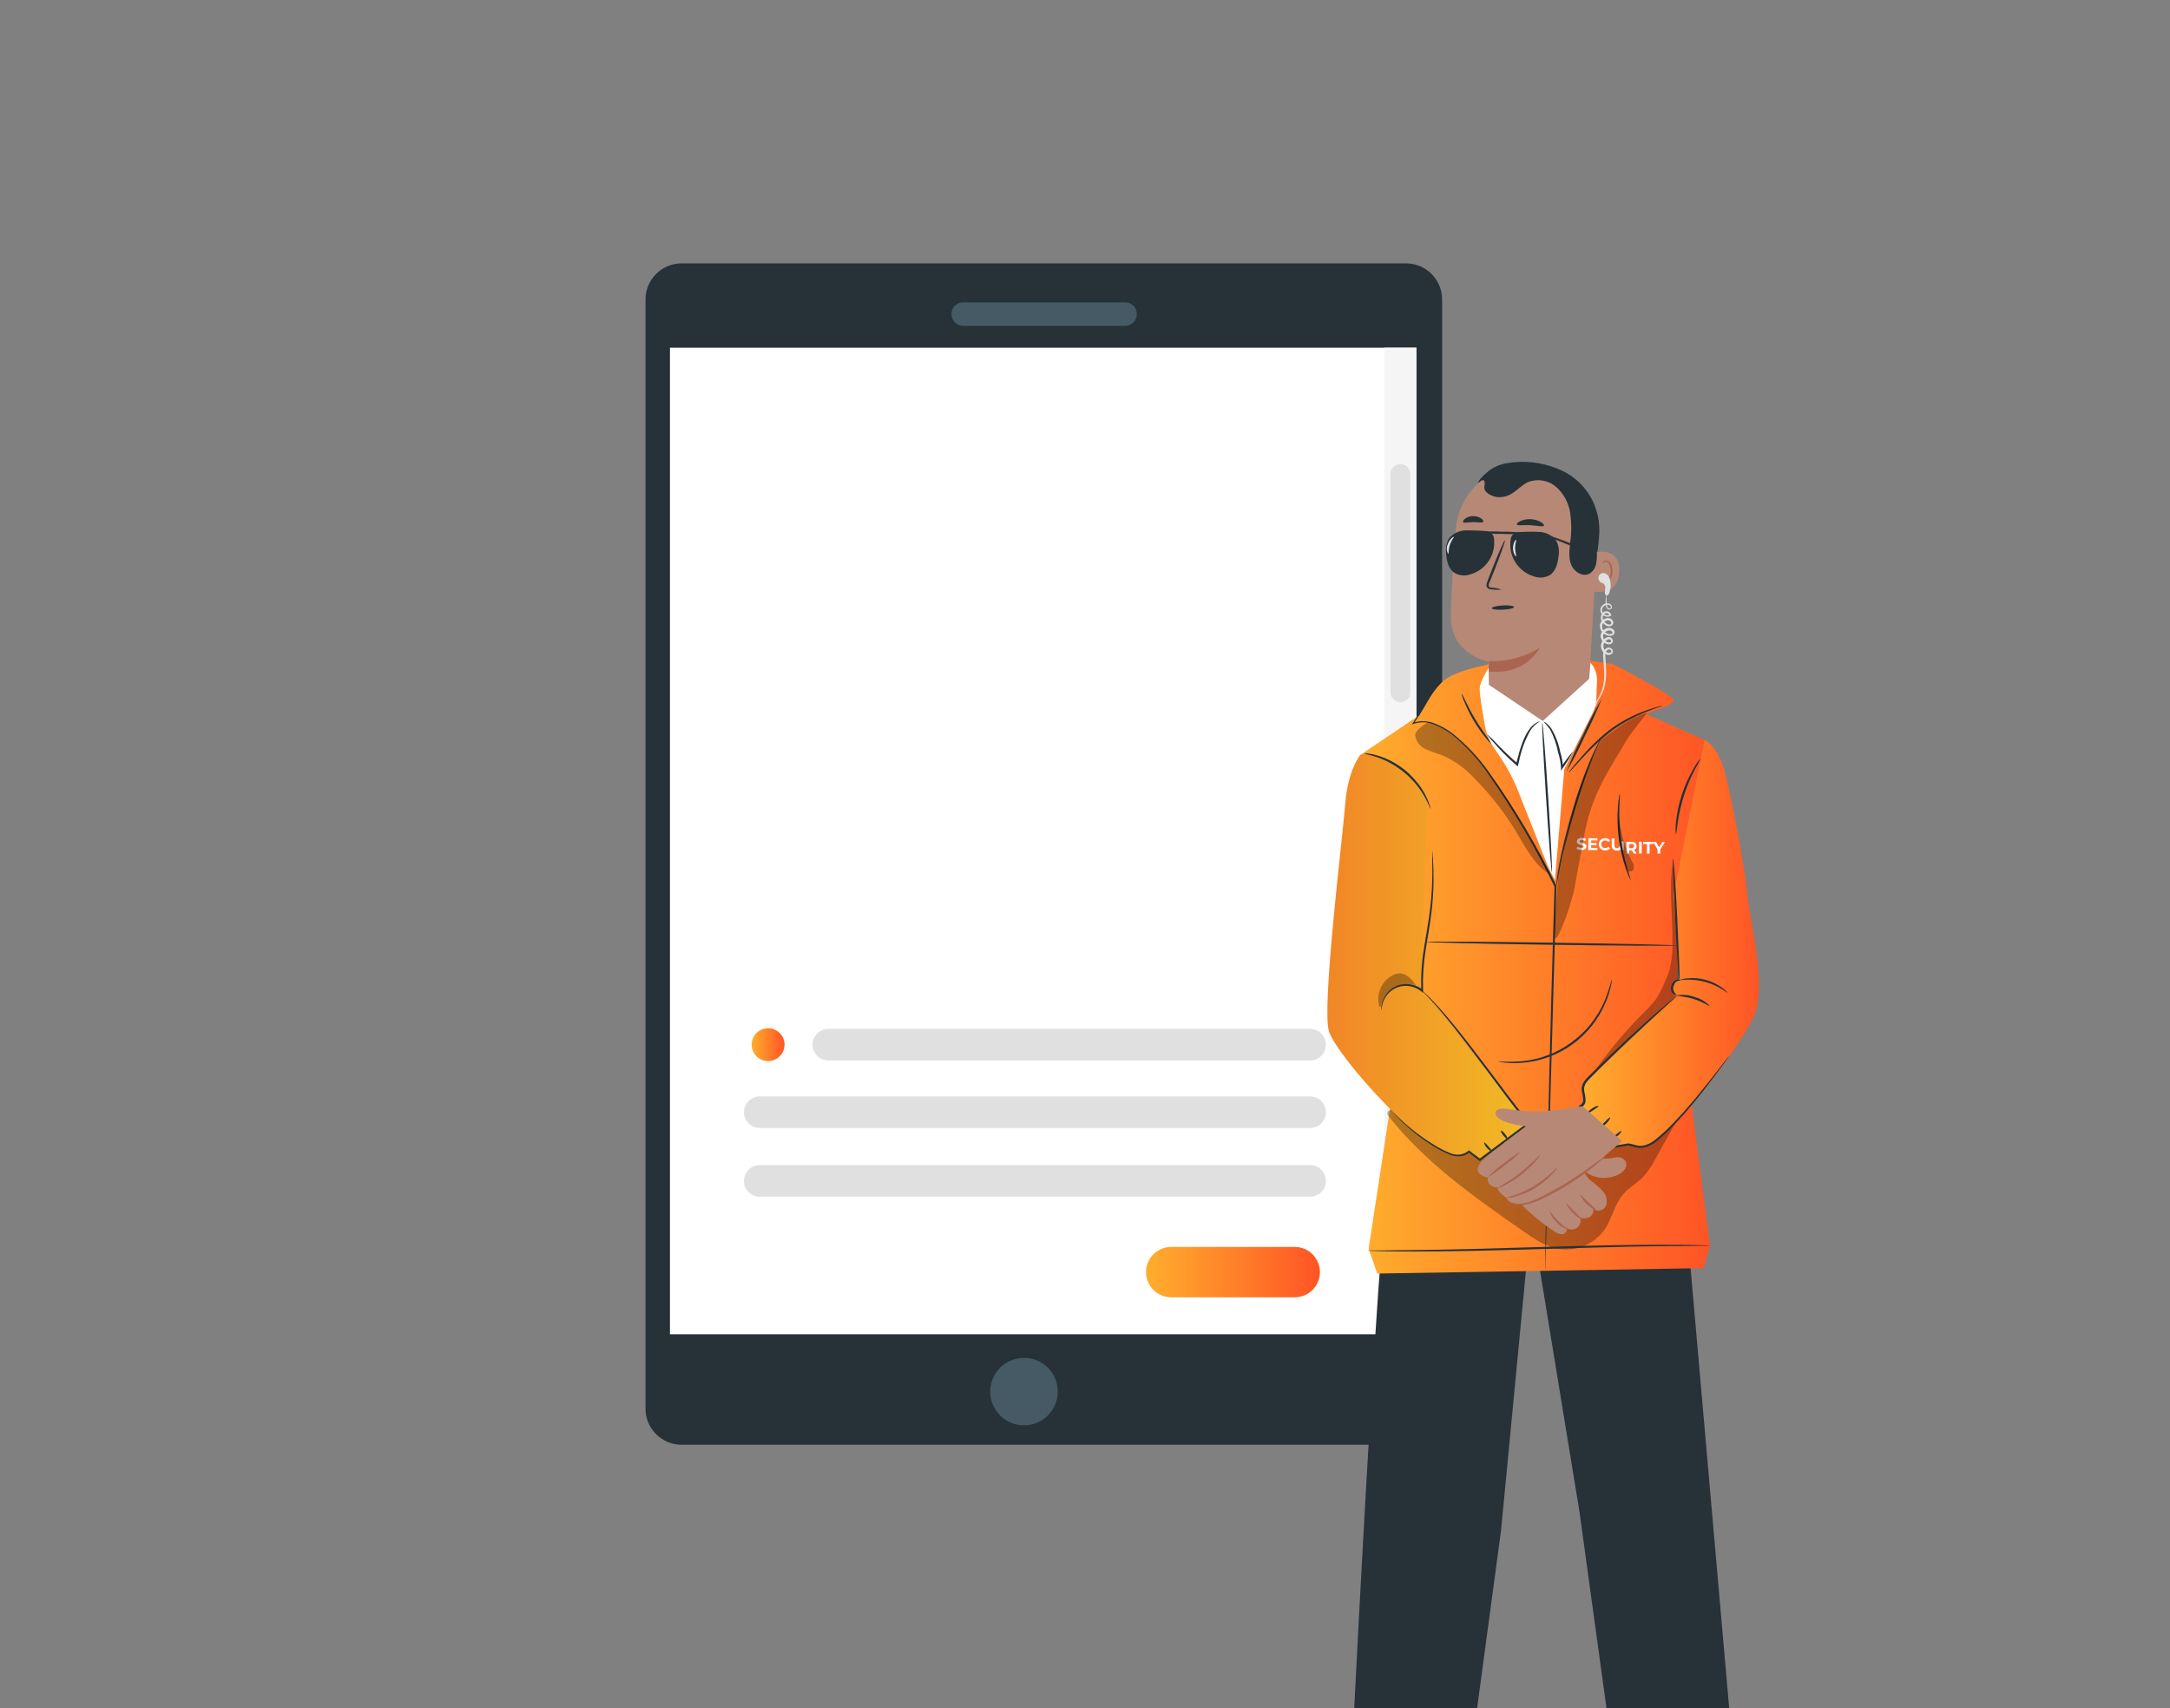 <svg width="860" height="677" viewBox="0 0 860 677" fill="none" xmlns="http://www.w3.org/2000/svg">
<rect x="0" y="0" width="860" height="677" fill="#808080" stroke="none"/>
<g clip-path="url(#clip0_774_693)">
<path d="M557.448 572.655H269.913C268.029 572.623 266.17 572.221 264.442 571.471C262.714 570.721 261.151 569.638 259.842 568.284C258.533 566.93 257.504 565.332 256.814 563.58C256.124 561.828 255.786 559.958 255.82 558.076V118.968C255.786 117.086 256.124 115.216 256.814 113.464C257.504 111.712 258.533 110.114 259.842 108.76C261.151 107.406 262.714 106.323 264.442 105.573C266.17 104.823 268.029 104.42 269.913 104.389H557.448C559.332 104.42 561.19 104.823 562.918 105.573C564.645 106.323 566.208 107.406 567.516 108.76C568.824 110.115 569.851 111.713 570.54 113.465C571.229 115.216 571.565 117.086 571.53 118.968V558.1C571.562 559.98 571.223 561.847 570.533 563.596C569.843 565.345 568.814 566.94 567.507 568.292C566.199 569.644 564.638 570.725 562.912 571.473C561.186 572.222 559.33 572.623 557.448 572.655Z" fill="#263238"/>
<path d="M419.189 551.357C419.235 554.01 418.49 556.616 417.048 558.844C415.607 561.072 413.534 562.821 411.094 563.868C408.655 564.915 405.958 565.213 403.348 564.723C400.739 564.234 398.334 562.98 396.44 561.12C394.546 559.261 393.249 556.88 392.714 554.281C392.179 551.683 392.43 548.984 393.435 546.528C394.44 544.073 396.154 541.972 398.359 540.493C400.563 539.014 403.158 538.224 405.813 538.224C409.33 538.194 412.714 539.561 415.222 542.024C417.73 544.487 419.157 547.844 419.189 551.357Z" fill="#455A64"/>
<path d="M446.026 129.149H381.578C380.977 129.14 380.385 129.012 379.834 128.774C379.283 128.535 378.784 128.191 378.366 127.76C377.948 127.329 377.62 126.82 377.399 126.262C377.178 125.704 377.069 125.108 377.079 124.508C377.059 123.295 377.522 122.124 378.365 121.252C379.209 120.38 380.364 119.877 381.578 119.855H446.026C447.24 119.877 448.395 120.38 449.238 121.252C450.082 122.124 450.545 123.295 450.525 124.508C450.535 125.108 450.426 125.704 450.205 126.262C449.984 126.82 449.656 127.329 449.238 127.76C448.82 128.191 448.321 128.535 447.77 128.774C447.219 129.012 446.626 129.14 446.026 129.149Z" fill="#455A64"/>
<path d="M561.315 137.812H265.511V528.856H561.315V137.812Z" fill="white"/>
<path d="M561.315 137.812H548.693V528.856H561.315V137.812Z" fill="#F5F5F5"/>
<path d="M554.992 278.309C553.949 278.306 552.95 277.889 552.214 277.152C551.478 276.414 551.064 275.414 551.064 274.372V187.88C551.064 186.838 551.478 185.839 552.214 185.101C552.95 184.363 553.949 183.947 554.992 183.944C556.037 183.944 557.039 184.358 557.778 185.097C558.517 185.835 558.932 186.836 558.932 187.88V274.372C558.932 275.416 558.517 276.418 557.778 277.156C557.039 277.894 556.037 278.309 554.992 278.309Z" fill="#E0E0E0"/>
<path d="M519.206 407.798H328.306C324.84 407.798 322.031 410.605 322.031 414.067C322.031 417.53 324.84 420.337 328.306 420.337H519.206C522.671 420.337 525.48 417.53 525.48 414.067C525.48 410.605 522.671 407.798 519.206 407.798Z" fill="#E0E0E0"/>
<path d="M519.205 447.102H301.104C299.44 447.102 297.844 446.441 296.667 445.266C295.49 444.09 294.829 442.495 294.829 440.833C294.836 439.174 295.499 437.586 296.675 436.415C297.851 435.245 299.444 434.588 301.104 434.588H519.205C520.029 434.588 520.845 434.75 521.607 435.065C522.368 435.38 523.06 435.842 523.642 436.424C524.225 437.006 524.687 437.697 525.002 438.458C525.318 439.219 525.48 440.034 525.48 440.857C525.474 442.515 524.81 444.104 523.634 445.274C522.458 446.445 520.865 447.102 519.205 447.102Z" fill="#E0E0E0"/>
<path d="M519.205 474.341H301.104C299.44 474.341 297.844 473.681 296.667 472.505C295.49 471.329 294.829 469.735 294.829 468.072C294.829 466.409 295.49 464.815 296.667 463.639C297.844 462.463 299.44 461.803 301.104 461.803H519.205C520.029 461.803 520.845 461.965 521.607 462.28C522.368 462.595 523.06 463.057 523.642 463.639C524.225 464.221 524.687 464.912 525.002 465.673C525.318 466.433 525.48 467.249 525.48 468.072C525.48 469.735 524.819 471.329 523.642 472.505C522.465 473.681 520.87 474.341 519.205 474.341Z" fill="#E0E0E0"/>
<path d="M310.916 414.068C310.916 415.356 310.534 416.616 309.817 417.687C309.1 418.758 308.082 419.593 306.89 420.085C305.698 420.578 304.387 420.706 303.123 420.454C301.858 420.202 300.697 419.58 299.786 418.668C298.875 417.756 298.255 416.595 298.005 415.331C297.755 414.067 297.885 412.757 298.38 411.567C298.876 410.378 299.713 409.361 300.786 408.647C301.86 407.933 303.121 407.553 304.411 407.556C306.137 407.559 307.792 408.246 309.012 409.467C310.231 410.688 310.916 412.343 310.916 414.068Z" fill="url(#paint0_linear_774_693)"/>
<path d="M513.113 514.204H464.169C461.518 514.204 458.976 513.152 457.101 511.279C455.227 509.406 454.174 506.866 454.174 504.217C454.174 501.568 455.227 499.028 457.101 497.155C458.976 495.282 461.518 494.23 464.169 494.23H513.113C515.764 494.23 518.307 495.282 520.181 497.155C522.056 499.028 523.109 501.568 523.109 504.217C523.109 506.866 522.056 509.406 520.181 511.279C518.307 513.152 515.764 514.204 513.113 514.204Z" fill="url(#paint1_linear_774_693)"/>
<path d="M550.68 468.098C546.995 462.493 531.714 766.876 532.742 768.635L572.989 769.206L594.891 606.562L606.812 482.192L625.941 599.051L649.505 770.314L693.536 770.933L666.302 460.554L609.388 427.967L550.68 468.098Z" fill="#263238"/>
<path d="M589.037 263.596C589.037 263.596 576.774 265.747 571.995 269.918C567.217 274.089 562.504 283.474 562.504 283.474L539.054 299.247L559.699 381.432L542.397 495.015L545.854 504.792L675.207 502.641L677.67 493.728L664.297 390.491L670.168 321.21L675.566 293.381L652.148 282.904C652.148 282.904 662.879 279.645 663.368 277.723C663.857 275.8 639.183 263.221 639.183 263.221C639.183 263.221 600.273 256.573 589.037 263.596Z" fill="url(#paint2_linear_774_693)"/>
<path opacity="0.3" d="M549.783 441.735C564.46 460.619 584.307 474.55 603.925 488.172C608.067 491.04 612.356 493.989 617.297 494.95C620.861 495.593 624.536 495.191 627.876 493.791C631.216 492.392 634.078 490.055 636.117 487.064C638.954 482.746 639.916 477.288 643.276 473.377C645.559 470.721 648.739 469.01 651.185 466.501C653.201 464.245 654.907 461.73 656.257 459.022L664.28 444.554C654.495 444.554 645.526 449.311 636.72 453.499C627.914 457.686 618.145 461.499 608.654 459.332C595.494 456.318 587.112 442.941 574.408 438.232C570.414 436.779 566.145 436.234 561.914 436.637C557.682 437.04 553.594 438.381 549.946 440.562" fill="black"/>
<path d="M539.054 299.246C539.054 299.246 534.161 305.389 533.167 318.294C532.172 331.198 523.773 398.915 526.644 408.642C529.514 418.37 565.668 458.99 577.736 457.996L582.237 456.367L586.542 459.707L605.818 445.271L563.336 391.843L565.619 314.937C565.619 314.937 552.491 296.265 539.054 299.246Z" fill="url(#paint3_linear_774_693)"/>
<path d="M571.996 269.918C571.996 269.918 571.605 270.178 570.936 270.798C569.966 271.725 569.097 272.751 568.343 273.861C567.3 275.295 566.256 277.12 564.968 279.417C563.679 281.714 562.016 284.077 560.255 286.879L559.977 286.537C562.547 285.632 565.35 285.632 567.919 286.537C570.811 287.549 573.516 289.03 575.926 290.92C581.436 295.383 586.289 300.6 590.342 306.416C600.375 320.559 609.238 335.495 616.843 351.077V351.174V351.288C616.647 358.001 616.451 365.024 616.239 372.193C615.196 408.545 614.266 441.442 613.581 465.312C613.206 477.19 612.912 486.82 612.7 493.516C612.586 496.775 612.488 499.398 612.423 501.191C612.423 502.038 612.423 502.69 612.325 503.178C612.343 503.406 612.343 503.635 612.325 503.863C612.307 503.635 612.307 503.406 612.325 503.178V501.191C612.325 499.382 612.407 496.808 612.456 493.516C612.603 486.803 612.798 477.223 613.059 465.296C613.63 441.458 614.38 408.545 615.473 372.177C615.685 365.008 615.88 357.969 616.076 351.256V351.451C608.526 335.876 599.746 320.925 589.821 306.742C585.825 300.96 581.045 295.762 575.617 291.295C573.27 289.435 570.637 287.966 567.821 286.945C565.353 286.07 562.658 286.07 560.189 286.945L559.537 287.189L559.912 286.619C561.706 283.849 563.321 281.372 564.707 279.205C566.093 277.038 567.12 275.115 568.197 273.698C568.976 272.594 569.885 271.588 570.904 270.7C571.233 270.394 571.6 270.131 571.996 269.918Z" fill="#263238"/>
<path d="M658.917 279.694C658.917 279.824 656.438 280.558 652.524 282.122C647.415 284.116 642.599 286.791 638.206 290.073C633.906 293.489 629.912 297.273 626.269 301.381L622.893 305.08C622.503 305.557 622.06 305.989 621.572 306.367C621.87 305.826 622.231 305.323 622.649 304.868C623.366 303.923 624.459 302.603 625.91 300.99C629.444 296.724 633.418 292.841 637.766 289.405C642.229 286.059 647.179 283.416 652.443 281.568C654.449 280.835 656.096 280.362 657.254 280.053C657.79 279.862 658.349 279.742 658.917 279.694Z" fill="#263238"/>
<path d="M616.76 351.386C616.734 350.574 616.789 349.76 616.923 348.959C617.103 347.411 617.429 345.178 617.951 342.441C618.962 336.966 620.772 329.406 623.169 321.259C625.19 314.287 627.613 307.438 630.426 300.746C631.535 298.171 632.53 296.151 633.28 294.782C633.645 294.059 634.077 293.372 634.568 292.729C634.302 293.495 633.969 294.237 633.574 294.945C632.921 296.346 631.943 298.399 630.981 300.974C628.893 306.106 626.414 313.389 623.985 321.504C621.555 329.618 619.696 337.064 618.538 342.506C617.951 345.211 617.527 347.394 617.25 348.942C617.154 349.769 616.99 350.587 616.76 351.386Z" fill="#263238"/>
<path d="M620.804 305.862C622.754 300.865 624.959 295.97 627.408 291.197C629.617 286.302 632.083 281.527 634.796 276.892C632.842 281.89 630.632 286.785 628.175 291.556C625.975 296.452 623.514 301.228 620.804 305.862Z" fill="#263238"/>
<path d="M624.8 336.347L625.175 335.549C625.626 335.863 626.159 336.038 626.708 336.054C627.36 336.054 627.621 335.858 627.621 335.565C627.621 334.685 624.914 335.256 624.93 333.512C624.93 332.73 625.599 332.078 626.92 332.095C627.494 332.086 628.059 332.238 628.551 332.535L628.208 333.349C627.819 333.111 627.376 332.977 626.92 332.958C626.284 332.958 626.023 333.186 626.023 333.48C626.023 334.343 628.746 333.789 628.714 335.5C628.714 336.282 628.045 336.934 626.708 336.918C626.028 336.931 625.361 336.731 624.8 336.347Z" fill="white"/>
<path d="M633.051 336.07V336.934H629.431L629.512 332.257H633.035V333.121H630.589V334.147H632.757V334.995H630.589V336.07H633.051Z" fill="white"/>
<path d="M633.624 334.604C633.63 334.276 633.702 333.953 633.836 333.655C633.97 333.356 634.163 333.087 634.404 332.865C634.645 332.643 634.928 332.471 635.237 332.361C635.545 332.251 635.873 332.205 636.2 332.225C636.563 332.213 636.924 332.284 637.255 332.434C637.586 332.584 637.878 332.808 638.108 333.088L637.407 333.707C637.268 333.534 637.092 333.395 636.891 333.299C636.691 333.203 636.471 333.153 636.249 333.153C636.04 333.132 635.829 333.154 635.629 333.219C635.429 333.284 635.245 333.39 635.089 333.53C634.933 333.671 634.808 333.843 634.722 334.035C634.637 334.227 634.593 334.434 634.593 334.644C634.593 334.854 634.637 335.062 634.722 335.254C634.808 335.446 634.933 335.618 635.089 335.758C635.245 335.899 635.429 336.005 635.629 336.07C635.829 336.135 636.04 336.157 636.249 336.135C636.473 336.14 636.695 336.094 636.898 336.001C637.101 335.908 637.281 335.77 637.423 335.597L638.108 336.249C637.868 336.523 637.568 336.737 637.231 336.875C636.895 337.014 636.531 337.073 636.168 337.048C635.837 337.068 635.505 337.019 635.193 336.905C634.882 336.791 634.598 336.613 634.359 336.383C634.12 336.154 633.931 335.877 633.804 335.571C633.678 335.264 633.616 334.935 633.624 334.604Z" fill="white"/>
<path d="M642.266 335.663C642.186 335.44 642.12 335.211 642.07 334.979C642.07 334.832 641.956 334.669 641.907 334.523V334.962C641.907 335.859 641.5 336.217 640.847 336.201C640.195 336.184 639.804 335.826 639.82 334.93V332.355H638.744V334.979C638.712 335.264 638.743 335.553 638.835 335.825C638.928 336.097 639.079 336.345 639.278 336.552C639.478 336.758 639.72 336.919 639.988 337.022C640.257 337.124 640.544 337.167 640.831 337.146C641.161 337.169 641.491 337.113 641.794 336.983C642.098 336.852 642.366 336.651 642.576 336.396C642.438 336.168 642.333 335.921 642.266 335.663Z" fill="white"/>
<path d="M642.51 333.463V335.093V335.256C642.561 335.378 642.604 335.503 642.64 335.63L642.787 336.217C642.898 336.719 642.931 337.236 642.885 337.749C643.098 337.536 643.265 337.281 643.375 337.001C643.484 336.72 643.534 336.42 643.521 336.119V333.496L642.51 333.463Z" fill="white"/>
<path d="M647.548 338.352L646.668 337.048H645.673V338.352H644.597V333.675H646.619C647.858 333.675 648.641 334.343 648.625 335.402C648.633 335.718 648.541 336.028 648.362 336.288C648.184 336.549 647.927 336.746 647.63 336.853L648.657 338.368L647.548 338.352ZM646.586 334.555H645.706V336.185H646.586C647.239 336.185 647.581 335.891 647.597 335.386C647.614 334.881 647.255 334.474 646.586 334.474V334.555Z" fill="white"/>
<path d="M649.555 333.626H650.631V338.302H649.555V333.626Z" fill="white"/>
<path d="M652.703 334.555H651.203V333.675H655.264V334.555H653.763V338.352H652.671L652.703 334.555Z" fill="white"/>
<path d="M657.987 336.722V338.351H656.911V336.722L655.149 333.691H656.307L657.514 335.793L658.802 333.74H659.862L657.987 336.722Z" fill="white"/>
<path d="M646.309 348.942C646.029 348.572 645.809 348.159 645.657 347.72C645.298 346.922 644.825 345.716 644.304 344.217C642.985 340.287 642.057 336.238 641.531 332.127C641.004 328.021 640.889 323.873 641.189 319.744C641.319 318.114 641.482 316.876 641.629 315.996C641.656 315.535 641.766 315.082 641.955 314.66C642.086 314.66 641.955 316.615 641.792 319.76C641.518 327.965 642.559 336.161 644.874 344.038C645.436 345.647 645.915 347.284 646.309 348.942Z" fill="#263238"/>
<g opacity="0.3">
<path d="M619.939 335.973C619.254 341.773 617.395 344.641 617.297 350.474C617.297 351.729 615.291 371.493 616.465 371.933C617.64 372.373 622.988 358.083 624.212 350.914C625.108 345.293 626.69 337.879 627.636 332.29C630.376 315.915 636.459 307.1 644.988 292.843C646.618 290.155 652.62 282.806 652.62 282.806C652.049 282.432 649.652 283.572 647.988 284.322C643.177 286.489 634.567 293.348 634.567 293.348C632.015 298.177 629.707 303.132 627.652 308.192C624.367 317.572 621.746 327.17 619.808 336.918" fill="black"/>
</g>
<g opacity="0.3">
<path d="M566.092 286.211C566.092 286.211 560.841 289.079 560.873 291.393C560.993 292.543 561.407 293.644 562.075 294.588C562.744 295.532 563.644 296.289 564.689 296.786C566.805 297.74 568.985 298.545 571.212 299.198C576.233 301.351 580.733 304.557 584.405 308.599C590.707 314.934 596.226 322.002 600.844 329.65C604.676 336.005 608.182 343.093 614.591 346.84C610.253 339.085 605.752 331.573 601.414 323.817C597.082 316.081 592.067 308.746 586.427 301.902C580.785 295.059 571.587 286.765 566.108 286.211" fill="black"/>
</g>
<path d="M547.419 400.707C547.401 400.567 547.401 400.424 547.419 400.284C547.379 399.866 547.379 399.446 547.419 399.029C547.589 397.435 548.149 395.907 549.05 394.581C550.388 392.474 552.483 390.958 554.904 390.344C556.463 389.961 558.089 389.942 559.656 390.289C561.224 390.637 562.689 391.342 563.939 392.349L563.303 392.658C563.075 387.17 563.403 381.673 564.281 376.25C565.097 370.89 566.091 365.839 566.646 361.211C567.176 357.102 567.497 352.969 567.608 348.828C567.706 345.292 567.608 342.425 567.608 340.453C567.608 339.541 567.608 338.824 567.608 338.172C567.566 337.907 567.566 337.638 567.608 337.374C567.684 337.627 567.723 337.891 567.722 338.156C567.722 338.775 567.836 339.541 567.902 340.437C568.048 342.425 568.146 345.325 568.13 348.844C568.104 353.005 567.842 357.161 567.347 361.293C566.825 365.969 565.863 371.069 565.031 376.381C564.164 381.766 563.814 387.222 563.988 392.674V393.538L563.319 392.984C562.165 392.038 560.81 391.369 559.357 391.027C557.904 390.686 556.392 390.681 554.937 391.012C552.639 391.55 550.63 392.935 549.311 394.89C548.456 396.156 547.898 397.599 547.68 399.11C547.419 400.121 547.419 400.707 547.419 400.707Z" fill="#263238"/>
<path d="M551.48 440.415C551.671 440.541 551.846 440.689 552.002 440.855C552.361 441.23 552.834 441.686 553.421 442.256C554.693 443.446 556.552 445.205 559.064 447.242C562.074 449.691 565.251 451.929 568.571 453.939C570.57 455.194 572.683 456.258 574.882 457.116C576.038 457.57 577.281 457.753 578.519 457.654C579.776 457.573 580.965 457.054 581.878 456.187L582.123 455.927L582.4 456.122C583.754 457.181 585.221 458.305 586.722 459.381H586.249L605.508 444.928L605.427 445.531L605.084 445.108C599.279 437.873 594.093 430.737 589.282 424.333C584.471 417.93 580.117 412.145 576.35 407.404C572.583 402.662 569.403 398.915 567.12 396.422C565.994 395.167 565.065 394.222 564.445 393.587C564.108 393.281 563.802 392.943 563.532 392.577C563.9 392.845 564.244 393.144 564.559 393.473C565.228 394.059 566.19 394.972 567.364 396.194C569.729 398.638 572.99 402.304 576.823 407.029C580.655 411.754 585.074 417.457 589.869 423.861C594.663 430.264 599.931 437.368 605.72 444.57L606.046 444.993L606.323 445.336L605.981 445.596L586.689 460.016L586.444 460.196L586.2 460.016L581.894 456.66H582.433C581.373 457.646 579.998 458.224 578.551 458.289C577.211 458.387 575.866 458.175 574.621 457.67C572.388 456.785 570.243 455.694 568.212 454.411C564.922 452.347 561.788 450.043 558.835 447.519C556.907 445.892 555.061 444.168 553.307 442.354L551.953 440.887C551.778 440.749 551.619 440.59 551.48 440.415Z" fill="#263238"/>
<path d="M566.989 320.607C566.842 320.607 566.223 318.734 564.641 315.899C563.723 314.241 562.665 312.666 561.477 311.19C560.004 309.385 558.366 307.721 556.585 306.22C554.786 304.758 552.859 303.46 550.828 302.342C549.158 301.448 547.418 300.691 545.626 300.077C542.544 299.051 540.521 298.79 540.554 298.627C541.03 298.555 541.514 298.555 541.989 298.627C543.282 298.78 544.559 299.047 545.805 299.426C547.668 299.973 549.475 300.693 551.203 301.576C553.304 302.676 555.287 303.986 557.123 305.487C558.922 307.029 560.561 308.749 562.015 310.619C563.198 312.146 564.23 313.783 565.097 315.507C565.69 316.671 566.186 317.881 566.581 319.125C566.792 319.595 566.93 320.095 566.989 320.607Z" fill="#263238"/>
<g opacity="0.3">
<path d="M644.81 344.869C645.348 346.026 647.256 345.309 647.484 344.396C647.644 343.427 647.435 342.433 646.897 341.61C643.853 335.753 642.028 329.34 641.532 322.758C640.814 330.285 641.939 337.873 644.81 344.869Z" fill="black"/>
</g>
<g opacity="0.3">
<path d="M546.685 398.996C546.013 396.699 546.129 394.243 547.016 392.02C547.903 389.796 549.508 387.933 551.577 386.727C552.628 386.094 553.841 385.783 555.067 385.831C557.709 386.027 559.601 388.373 561.15 390.507C559.681 390.07 558.136 389.944 556.615 390.137C555.094 390.331 553.631 390.84 552.318 391.631C551.005 392.423 549.873 393.479 548.993 394.734C548.112 395.988 547.504 397.412 547.207 398.915" fill="black"/>
</g>
<path d="M674.082 300.469C673.42 301.896 672.685 303.288 671.881 304.64C670.106 307.988 668.622 311.482 667.445 315.084C666.28 318.693 665.424 322.394 664.885 326.147C664.745 327.718 664.516 329.279 664.2 330.824C664.004 329.244 664.004 327.646 664.2 326.066C664.97 318.391 667.414 310.977 671.359 304.346C672.099 302.944 673.014 301.641 674.082 300.469Z" fill="#263238"/>
<path opacity="0.3" d="M663.302 341.838C662.438 342.735 662.193 350.327 662.193 350.327C662.193 359.501 662.78 363.525 662.797 372.682C662.968 376.469 662.628 380.262 661.786 383.958C661.206 385.881 660.487 387.76 659.633 389.579C658.693 391.943 657.502 394.199 656.078 396.308C654.774 397.983 653.34 399.552 651.789 401.001C644.534 408.203 637.93 416.033 632.056 424.399L628.469 429.596L664.052 396.243L665.797 391.844L665.895 391.322L663.302 341.838Z" fill="black"/>
<path d="M675.565 293.316C675.565 293.316 681.175 295.434 684.094 307.98C687.47 322.416 691.889 346.401 692.574 355.492C693.145 363.134 700.728 391.062 694.841 403.363C688.954 415.665 660.954 453.629 649.864 454.851L645.233 453.678L640.341 454.509L626.724 438.835L627.914 434.354C627.473 433.645 627.24 432.826 627.24 431.991C627.24 431.156 627.473 430.338 627.914 429.629C629.545 427.397 664.28 394.777 664.28 394.777C664.28 394.777 662.943 394.614 662.65 392.365C662.16 388.487 665.536 388.618 665.536 388.618L663.286 354.482L675.565 293.316Z" fill="url(#paint4_linear_774_693)"/>
<path d="M677.67 398.768C677.523 398.98 674.963 397.139 671.326 395.999C667.689 394.858 664.542 394.809 664.542 394.548C666.904 394.108 669.342 394.328 671.587 395.184C673.912 395.782 676.021 397.025 677.67 398.768Z" fill="#263238"/>
<path d="M684.698 393.652C682.027 391.57 678.965 390.046 675.692 389.17C672.42 388.294 669.005 388.084 665.65 388.552C666.569 388.11 667.567 387.856 668.586 387.803C673.537 387.254 678.515 388.586 682.529 391.534C683.388 392.085 684.126 392.806 684.698 393.652Z" fill="#263238"/>
<path d="M664.543 394.548C664.543 394.548 663.972 394.548 663.254 394.059C662.828 393.724 662.51 393.271 662.341 392.756C662.161 392.122 662.161 391.451 662.341 390.817C662.448 390.397 662.619 389.996 662.847 389.627V389.709C663.037 389.29 663.341 388.932 663.725 388.676C664.108 388.419 664.555 388.275 665.016 388.259C665.668 388.259 666.01 388.405 665.994 388.503C665.978 388.601 665.635 388.601 665.113 388.78C664.792 388.854 664.492 388.999 664.235 389.205C663.978 389.411 663.771 389.672 663.629 389.97C663.467 390.282 663.336 390.609 663.238 390.947C663.099 391.388 663.074 391.857 663.165 392.31C663.257 392.763 663.461 393.185 663.76 393.538C664.151 394.173 664.608 394.434 664.543 394.548Z" fill="#263238"/>
<path d="M662.96 340.176C663.14 340.791 663.244 341.426 663.27 342.066C663.417 343.288 663.58 345.064 663.743 347.248C664.101 351.631 664.444 357.692 664.737 364.389C665.031 371.085 665.276 376.967 665.471 381.546C665.553 383.599 665.618 385.342 665.667 386.744C665.737 387.377 665.737 388.017 665.667 388.65C665.487 388.035 665.383 387.4 665.357 386.76C665.21 385.538 665.047 383.778 664.884 381.579C664.525 377.196 664.199 371.134 663.906 364.438C663.612 357.741 663.368 351.859 663.172 347.28C663.09 345.227 663.009 343.5 662.96 342.083C662.89 341.449 662.89 340.81 662.96 340.176Z" fill="#263238"/>
<path d="M665.113 394.32C664.849 394.626 664.56 394.909 664.249 395.168L661.672 397.481L652.132 406.133C648.121 409.832 643.342 414.28 638.091 419.429C635.466 421.971 632.693 424.708 629.937 427.576C629.24 428.259 628.652 429.045 628.192 429.906C627.784 430.775 627.68 431.757 627.899 432.692C628.182 433.757 628.352 434.85 628.404 435.951C628.432 436.569 628.282 437.183 627.973 437.72C627.664 438.256 627.208 438.694 626.66 438.981L626.823 438.313C629.073 440.904 631.454 443.592 633.851 446.346L640.766 454.249L640.374 454.037L645.267 453.206C647.387 453.466 649.164 454.444 651.007 454.134C652.805 453.8 654.488 453.015 655.899 451.853C658.655 449.617 661.254 447.194 663.678 444.603C668.358 439.715 672.174 435.038 675.322 431.144C678.469 427.25 680.915 424.04 682.611 421.873C683.443 420.83 684.079 419.999 684.568 419.38C684.782 419.082 685.022 418.804 685.286 418.549C685.125 418.874 684.928 419.18 684.699 419.461L682.856 422.036C681.225 424.268 678.844 427.511 675.746 431.47C672.647 435.429 668.864 440.138 664.2 445.091C661.769 447.739 659.153 450.211 656.372 452.489C654.835 453.749 652.998 454.591 651.04 454.933C648.92 455.275 646.963 454.216 645.12 454.02H645.267L640.374 454.851H640.13L639.983 454.672L633.068 446.786L626.04 438.737L625.648 438.281L626.203 438.069C626.603 437.848 626.931 437.518 627.147 437.116C627.364 436.714 627.461 436.259 627.426 435.804C627.367 434.78 627.203 433.764 626.937 432.773C626.708 431.675 626.839 430.532 627.312 429.515C627.814 428.58 628.457 427.728 629.22 426.989C632.079 424.121 634.835 421.406 637.488 418.842C642.788 413.742 647.599 409.311 651.676 405.661C655.753 402.011 659.079 399.143 661.46 397.204L664.135 395.005C664.439 394.746 664.766 394.517 665.113 394.32Z" fill="#263238"/>
<path d="M664.282 374.751C664.282 374.996 642.054 374.865 614.641 374.474C587.227 374.083 565 373.562 565 373.334C565 373.106 587.227 373.22 614.657 373.627C642.087 374.034 664.282 374.523 664.282 374.751Z" fill="#263238"/>
<path d="M638.743 388.194C638.765 388.405 638.765 388.618 638.743 388.829C638.743 389.237 638.629 389.84 638.45 390.605C637.994 392.774 637.339 394.895 636.493 396.944C633.722 403.783 629.071 409.7 623.078 414.01C617.084 418.32 609.992 420.849 602.622 421.303C600.409 421.447 598.188 421.392 595.984 421.14C595.202 421.058 594.615 420.928 594.207 420.863C593.999 420.84 593.795 420.785 593.604 420.7C596.59 420.886 599.586 420.886 602.573 420.7C609.79 420.098 616.707 417.546 622.584 413.319C628.461 409.091 633.077 403.346 635.938 396.699C637.043 393.923 637.98 391.083 638.743 388.194Z" fill="#263238"/>
<path d="M591.19 456.285C591.043 456.464 590.113 455.943 589.265 454.965C588.417 453.988 588.059 453.01 588.254 452.88C588.45 452.749 589.119 453.499 589.885 454.411C590.652 455.324 591.336 456.106 591.19 456.285Z" fill="#263238"/>
<path d="M597.403 451.43C597.224 451.576 596.522 450.957 595.772 450.045C595.022 449.132 594.696 448.269 594.892 448.138C595.087 448.008 595.789 448.627 596.522 449.54C597.256 450.452 597.599 451.299 597.403 451.43Z" fill="#263238"/>
<path d="M633.475 438.378C633.589 438.59 632.659 439.258 631.485 440.008C630.311 440.757 629.333 441.393 629.186 441.214C629.039 441.034 629.806 440.122 631.012 439.307C632.219 438.492 633.377 438.167 633.475 438.378Z" fill="#263238"/>
<path d="M638.107 442.908C638.303 443.038 637.732 444.277 636.476 445.433C635.22 446.59 634.046 447.144 633.932 446.949C633.818 446.753 634.78 445.922 635.873 444.831C636.965 443.739 637.911 442.778 638.107 442.908Z" fill="#263238"/>
<path d="M642.543 448.334C642.706 448.497 641.989 449.54 640.782 450.485C639.575 451.43 638.401 451.902 638.287 451.707C638.173 451.511 639.102 450.729 640.26 449.817C641.418 448.904 642.364 448.171 642.543 448.334Z" fill="#263238"/>
<path d="M579.269 274.92C579.513 274.822 581.454 279.808 584.781 285.267C588.107 290.725 591.467 294.864 591.304 295.043C590.393 294.322 589.581 293.483 588.89 292.55C587.124 290.391 585.522 288.103 584.096 285.707C582.658 283.315 581.409 280.814 580.361 278.228C579.841 277.183 579.473 276.069 579.269 274.92Z" fill="#263238"/>
<path d="M677.67 493.81C677.208 493.838 676.745 493.838 676.284 493.81H672.337L657.807 493.94C645.543 494.087 628.6 494.543 609.895 495.113C591.19 495.683 574.213 496.058 561.95 496.042C555.802 496.042 550.844 496.042 547.42 495.911L543.457 495.797C542.998 495.807 542.54 495.774 542.087 495.7C542.541 495.638 542.999 495.61 543.457 495.618H547.42L561.933 495.471C574.213 495.325 591.141 494.869 609.862 494.298C628.583 493.728 645.527 493.37 657.807 493.37C663.939 493.37 668.912 493.37 672.337 493.5L676.284 493.63C676.75 493.647 677.214 493.707 677.67 493.81Z" fill="#263238"/>
<path d="M633.313 457.638C633.676 458.201 634.188 458.651 634.793 458.939C635.398 459.227 636.071 459.34 636.737 459.267C638.075 459.267 639.363 458.778 640.684 458.713C641.344 458.617 642.018 458.703 642.633 458.962C643.248 459.22 643.78 459.641 644.174 460.18C644.414 460.649 644.532 461.172 644.515 461.699C644.498 462.227 644.347 462.741 644.076 463.194C643.506 464.087 642.713 464.816 641.776 465.312C639.57 466.548 637.038 467.081 634.52 466.84C632.001 466.598 629.617 465.593 627.687 463.96" fill="#B78876"/>
<path d="M603.42 477.891C607.261 481.714 611.485 485.132 616.026 488.091C616.947 488.836 618.102 489.234 619.287 489.215C620.478 489.019 621.407 487.472 620.625 486.575C621.242 487.053 621.995 487.321 622.775 487.342C623.555 487.362 624.321 487.134 624.962 486.689C625.551 486.239 625.991 485.622 626.227 484.92C626.462 484.217 626.482 483.46 626.283 482.746C626.28 482.727 626.281 482.707 626.287 482.688C626.294 482.669 626.305 482.653 626.32 482.639C626.334 482.626 626.352 482.617 626.372 482.613C626.391 482.609 626.411 482.61 626.43 482.616C627.008 482.848 627.631 482.947 628.252 482.905C628.873 482.863 629.477 482.68 630.018 482.372C630.582 482.02 631.018 481.494 631.259 480.875C631.5 480.255 631.534 479.574 631.355 478.934C632.562 480.563 635.465 479.928 636.394 478.119C636.774 477.173 636.886 476.141 636.719 475.135C636.553 474.13 636.113 473.189 635.448 472.416C634.094 470.9 632.579 469.534 630.931 468.343C629.278 467.145 628.082 465.421 627.539 463.455" fill="#B78876"/>
<path d="M621.196 487.26C619.522 486.784 618.028 485.82 616.907 484.49C615.581 483.361 614.631 481.854 614.184 480.172C614.396 480.058 615.57 481.964 617.445 483.903C619.321 485.842 621.326 487.032 621.196 487.26Z" fill="#AA6550"/>
<path d="M627.328 483.479C625.825 482.939 624.491 482.012 623.463 480.791C622.239 479.771 621.301 478.452 620.739 476.962C620.951 476.815 622.256 478.412 624.001 480.221C625.746 482.029 627.425 483.268 627.328 483.479Z" fill="#AA6550"/>
<path d="M632.61 479.716C631.17 479.249 629.888 478.392 628.908 477.239C627.732 476.283 626.836 475.028 626.315 473.606C626.511 473.459 627.783 474.974 629.577 476.636C631.371 478.298 632.757 479.52 632.61 479.716Z" fill="#AA6550"/>
<path d="M592.723 441.001C592.723 441.001 592.234 438.916 597.615 439.584C602.156 440.392 606.773 440.687 611.379 440.464C617.397 440.154 627.165 438.443 627.165 438.443L642.87 452.26C642.87 452.26 626.806 466.354 621.996 468.864C617.185 471.373 607.416 477.63 601.839 477.336C597.615 477.108 597.24 475.006 597.24 475.006C597.24 475.006 593.098 472.171 593.718 470.786C593.718 470.786 588.826 470.509 589.739 466.762C589.739 466.762 586.233 466.11 585.662 464.122C585.091 462.134 587.733 459.788 588.76 458.778C590.391 457.149 604.677 446.688 604.742 446.395C604.709 446.46 592.495 445.238 592.723 441.001Z" fill="#B78876"/>
<path d="M602.867 456.301C600.916 458.339 598.763 460.173 596.442 461.776C594.301 463.633 591.979 465.27 589.511 466.664C591.458 464.618 593.611 462.778 595.936 461.173C598.083 459.329 600.404 457.697 602.867 456.301Z" fill="#AA6550"/>
<path d="M610.416 457.768C609.932 458.715 609.299 459.579 608.541 460.326C605.146 464.166 601.072 467.347 596.522 469.711C595.614 470.263 594.623 470.665 593.587 470.901C593.456 470.673 597.794 468.538 602.442 464.905C607.09 461.271 610.221 457.589 610.416 457.768Z" fill="#AA6550"/>
<path d="M617.167 462.607C616.624 463.674 615.908 464.643 615.047 465.475C611.1 469.756 606.006 472.816 600.37 474.29C599.23 474.671 598.033 474.853 596.831 474.827C600.679 473.692 604.392 472.14 607.904 470.2C611.261 468.017 614.368 465.47 617.167 462.607Z" fill="#AA6550"/>
<path d="M636.346 458.11C636 458.564 635.6 458.974 635.155 459.332C634.356 460.081 633.166 461.124 631.649 462.346C627.684 465.543 623.487 468.44 619.092 471.015C616.516 472.514 614.004 473.85 611.672 474.958C609.615 476.049 607.421 476.86 605.149 477.369C603.609 477.725 602.008 477.725 600.469 477.369C599.879 477.272 599.32 477.038 598.838 476.685C600.838 477.24 602.953 477.24 604.953 476.685C607.132 476.089 609.233 475.241 611.215 474.159C613.499 473.019 615.994 471.666 618.538 470.184C622.9 467.621 627.114 464.814 631.16 461.776C634.405 459.544 636.248 458.012 636.346 458.11Z" fill="#AA6550"/>
<path d="M607.579 184.164C603.854 183.821 600.098 184.221 596.53 185.343C592.962 186.465 589.653 188.286 586.796 190.699C583.939 193.112 581.592 196.069 579.891 199.398C578.19 202.726 577.169 206.36 576.888 210.087C575.91 223.122 574.98 237.282 574.964 244.418C574.964 259.702 590.212 262.341 590.212 262.341C590.212 262.341 589.771 266.871 589.266 272.492C589.03 275.173 589.334 277.875 590.161 280.436C590.988 282.998 592.32 285.368 594.079 287.406C595.838 289.445 597.988 291.11 600.402 292.304C602.816 293.498 605.445 294.197 608.134 294.358C610.778 294.522 613.428 294.162 615.932 293.299C618.436 292.437 620.745 291.089 622.727 289.333C624.709 287.577 626.324 285.448 627.48 283.067C628.636 280.686 629.311 278.1 629.464 275.458L633.117 213.9C633.555 206.603 631.135 199.422 626.369 193.876C621.603 188.33 614.865 184.853 607.579 184.18V184.164Z" fill="#B78876"/>
<path d="M590.195 262.081C597.257 262.317 604.229 260.445 610.221 256.704C610.221 256.704 605.1 267.751 589.853 266.154L590.195 262.081Z" fill="#AA6550"/>
<path d="M631.632 219.114C631.893 219 642.199 216.149 641.71 226.609C641.221 237.07 630.833 234.414 630.817 234.104C630.8 233.795 631.632 219.114 631.632 219.114Z" fill="#B78876"/>
<path d="M634.193 230.308C634.193 230.308 634.373 230.438 634.682 230.585C634.89 230.691 635.117 230.754 635.349 230.771C635.582 230.787 635.815 230.757 636.036 230.683C636.73 230.284 637.307 229.71 637.707 229.017C638.108 228.325 638.319 227.539 638.319 226.74C638.379 225.847 638.245 224.952 637.928 224.116C637.841 223.787 637.678 223.482 637.451 223.227C637.224 222.972 636.941 222.775 636.623 222.65C636.414 222.586 636.189 222.597 635.987 222.68C635.785 222.763 635.618 222.914 635.514 223.106C635.367 223.383 635.416 223.595 635.367 223.611C635.318 223.627 635.155 223.432 635.253 222.992C635.323 222.736 635.478 222.512 635.693 222.357C635.996 222.157 636.364 222.082 636.721 222.145C637.136 222.245 637.52 222.446 637.839 222.73C638.157 223.015 638.401 223.373 638.547 223.774C638.948 224.697 639.116 225.704 639.037 226.707C639.043 227.641 638.774 228.556 638.264 229.338C637.754 230.12 637.024 230.735 636.166 231.106C635.885 231.168 635.593 231.168 635.312 231.106C635.03 231.044 634.765 230.922 634.536 230.748C634.209 230.552 634.161 230.324 634.193 230.308Z" fill="#AA6550"/>
<path d="M582.824 218.43C582.814 218.999 583.027 219.55 583.416 219.967C583.805 220.383 584.341 220.632 584.911 220.662C585.188 220.689 585.468 220.659 585.734 220.575C585.999 220.492 586.245 220.355 586.457 220.174C586.669 219.993 586.842 219.771 586.965 219.522C587.089 219.272 587.161 219.001 587.178 218.723C587.195 218.153 586.988 217.6 586.6 217.182C586.213 216.764 585.676 216.516 585.107 216.491C584.829 216.466 584.549 216.497 584.283 216.581C584.018 216.666 583.771 216.802 583.559 216.983C583.347 217.163 583.172 217.384 583.046 217.632C582.92 217.881 582.844 218.152 582.824 218.43Z" fill="#263238"/>
<path d="M580.753 215.595C581.014 215.888 582.694 214.682 585.042 214.731C587.39 214.78 589.103 215.969 589.364 215.676C589.625 215.383 589.217 215.041 588.467 214.487C587.467 213.758 586.263 213.365 585.026 213.362C583.803 213.339 582.603 213.704 581.601 214.405C580.867 214.959 580.623 215.464 580.753 215.595Z" fill="#263238"/>
<path d="M606.388 219.065C606.375 219.633 606.584 220.184 606.97 220.601C607.357 221.018 607.891 221.268 608.459 221.297C608.736 221.324 609.016 221.295 609.281 221.213C609.547 221.13 609.793 220.995 610.006 220.816C610.219 220.637 610.393 220.417 610.52 220.17C610.646 219.922 610.722 219.652 610.742 219.375C610.76 218.804 610.553 218.248 610.166 217.828C609.779 217.408 609.242 217.156 608.671 217.126C608.394 217.102 608.114 217.132 607.848 217.217C607.582 217.301 607.336 217.438 607.124 217.618C606.911 217.799 606.737 218.02 606.611 218.268C606.484 218.516 606.409 218.787 606.388 219.065Z" fill="#263238"/>
<path d="M603.861 216.36C604.122 216.654 605.801 215.448 608.15 215.497C610.498 215.546 612.21 216.735 612.471 216.458C612.732 216.181 612.324 215.806 611.574 215.252C610.572 214.529 609.369 214.136 608.133 214.128C606.907 214.101 605.705 214.473 604.709 215.187C603.975 215.725 603.73 216.23 603.861 216.36Z" fill="#263238"/>
<path d="M595.071 233.664C593.835 233.261 592.553 233.015 591.255 232.931C590.668 232.931 590.097 232.735 589.999 232.312C589.963 231.696 590.11 231.084 590.423 230.552L592.266 226.006C594.826 219.489 596.685 214.209 596.424 214.112C596.163 214.014 593.88 219.163 591.32 225.631L589.559 230.21C589.164 230.925 589.037 231.756 589.2 232.556C589.291 232.766 589.425 232.954 589.594 233.108C589.762 233.263 589.962 233.38 590.179 233.452C590.513 233.548 590.858 233.603 591.206 233.615C592.486 233.808 593.786 233.825 595.071 233.664Z" fill="#263238"/>
<path d="M601.137 207.855C601.414 208.474 603.746 208.018 606.518 208.181C609.291 208.344 611.574 208.93 611.9 208.328C612.047 208.051 611.606 207.48 610.677 206.91C609.43 206.224 608.039 205.838 606.616 205.786C605.2 205.711 603.786 205.973 602.49 206.552C601.496 207.024 601.023 207.562 601.137 207.855Z" fill="#263238"/>
<path d="M579.872 206.943C580.28 207.48 581.894 206.943 583.851 206.943C585.808 206.943 587.439 207.366 587.83 206.812C587.993 206.535 587.749 205.998 587.031 205.492C586.074 204.87 584.953 204.547 583.812 204.564C582.67 204.582 581.56 204.939 580.622 205.59C579.921 206.128 579.693 206.682 579.872 206.943Z" fill="#263238"/>
<path d="M632.839 218.642C632.967 220.321 632.857 222.011 632.513 223.66C632.36 224.452 632.036 225.2 631.563 225.853C631.089 226.506 630.479 227.048 629.774 227.44C627.132 228.711 623.87 226.658 622.729 223.953C621.587 221.249 621.962 218.185 622.272 215.252C622.843 211.286 622.843 207.259 622.272 203.293C621.687 199.293 619.706 195.628 616.678 192.946C615.148 191.645 613.287 190.791 611.302 190.477C609.317 190.164 607.284 190.404 605.426 191.17C603.192 192.229 601.496 194.152 599.408 195.472C597.549 196.73 595.292 197.263 593.065 196.971C590.863 196.596 587.895 195.048 588.27 192.865C589.135 187.765 585.596 192.05 585.824 191.235C586.215 189.802 589.167 187.309 590.39 186.347C592.478 184.884 594.879 183.929 597.403 183.561C604.143 182.437 611.063 183.221 617.38 185.826C623.724 188.311 628.833 193.193 631.6 199.415C634.535 206.617 634.079 210.983 633.084 218.739" fill="#263238"/>
<path d="M600.045 240.589C600.045 241.062 598.12 241.534 595.69 241.665C593.261 241.795 591.255 241.534 591.222 241.062C591.189 240.589 593.163 240.1 595.593 239.97C598.022 239.84 600.028 240.149 600.045 240.589Z" fill="#263238"/>
<path d="M632.806 219.57C631.69 219.504 630.59 219.268 629.545 218.87C627.604 218.283 624.995 217.24 622.141 216.165L614.868 213.232C613.816 212.926 612.804 212.5 611.851 211.961C612.966 212.037 614.064 212.273 615.112 212.662C617.053 213.248 619.662 214.291 622.516 215.367L629.789 218.299C630.842 218.602 631.855 219.028 632.806 219.57Z" fill="#263238"/>
<path d="M589.298 210.543C589.974 210.619 590.608 210.913 591.102 211.38C591.596 211.848 591.925 212.464 592.038 213.134C592.529 216.31 591.828 219.556 590.07 222.248C588.313 224.939 585.621 226.887 582.514 227.717C581.532 228.032 580.497 228.144 579.471 228.046C578.445 227.948 577.449 227.642 576.545 227.147C574.115 225.615 573.284 222.438 573.153 219.57C572.832 217.48 573.198 215.341 574.197 213.476C575.043 212.431 576.118 211.593 577.34 211.028C578.561 210.463 579.896 210.186 581.242 210.218C583.931 210.191 586.62 210.299 589.298 210.543Z" fill="#263238"/>
<path d="M601.594 210.918C600.905 210.974 600.255 211.255 599.742 211.718C599.229 212.18 598.883 212.798 598.756 213.476C598.163 216.671 598.774 219.972 600.472 222.743C602.171 225.514 604.836 227.559 607.954 228.483C608.936 228.829 609.979 228.973 611.019 228.906C612.059 228.839 613.074 228.562 614.004 228.092C616.515 226.593 617.363 223.399 617.657 220.515C618.05 218.411 617.741 216.235 616.776 214.324C615.953 213.24 614.89 212.36 613.671 211.752C612.452 211.145 611.11 210.826 609.748 210.82C607.041 210.609 601.594 210.918 601.594 210.918Z" fill="#263238"/>
<path d="M604.073 211.342C601.099 211.72 598.095 211.807 595.104 211.603C592.102 211.67 589.1 211.468 586.135 211C589.114 210.621 592.124 210.534 595.12 210.739C598.117 210.672 601.113 210.874 604.073 211.342Z" fill="#263238"/>
<path d="M632.22 280.688C632.22 280.688 632.22 280.607 632.22 280.444C632.19 280.189 632.19 279.932 632.22 279.678C632.396 278.724 632.739 277.809 633.231 276.973C634.002 275.697 634.62 274.336 635.074 272.916C635.581 271.003 635.812 269.028 635.759 267.05C635.759 264.851 635.481 262.472 635.318 259.816C635.272 259.075 635.448 258.338 635.824 257.698C636.03 257.329 636.348 257.036 636.732 256.86C637.116 256.684 637.546 256.635 637.96 256.72C638.18 256.773 638.386 256.872 638.566 257.009C638.746 257.147 638.895 257.32 639.004 257.518C639.139 257.727 639.211 257.97 639.211 258.219C639.211 258.468 639.139 258.711 639.004 258.92C638.703 259.259 638.299 259.489 637.853 259.575C637.408 259.66 636.947 259.596 636.541 259.392C635.773 259.02 635.159 258.391 634.805 257.615C634.451 256.839 634.378 255.963 634.601 255.139C634.82 254.285 635.334 253.535 636.052 253.021C636.423 252.742 636.863 252.568 637.324 252.516C637.585 252.475 637.852 252.499 638.102 252.584C638.352 252.669 638.578 252.814 638.759 253.005C638.96 253.202 639.1 253.453 639.164 253.727C639.227 254.001 639.211 254.287 639.118 254.553C638.99 254.805 638.794 255.017 638.552 255.164C638.31 255.311 638.031 255.387 637.748 255.384C637.272 255.391 636.801 255.297 636.364 255.109C635.927 254.92 635.535 254.641 635.215 254.29C634.894 253.939 634.651 253.523 634.503 253.072C634.356 252.62 634.305 252.142 634.356 251.669C634.444 251.188 634.635 250.732 634.917 250.333C635.199 249.933 635.564 249.6 635.987 249.355C636.688 248.923 637.527 248.771 638.335 248.932C638.759 249.041 639.143 249.266 639.444 249.583C639.619 249.757 639.745 249.973 639.811 250.21C639.877 250.447 639.88 250.697 639.819 250.936C639.749 251.169 639.621 251.381 639.447 251.552C639.273 251.723 639.059 251.847 638.825 251.913C638.434 252.034 638.022 252.067 637.618 252.011C636.863 251.899 636.152 251.583 635.563 251.099C634.95 250.653 634.491 250.027 634.251 249.309C634.012 248.59 634.003 247.814 634.226 247.09C634.489 246.396 634.982 245.813 635.622 245.436C636.263 245.06 637.013 244.913 637.748 245.021C638.159 245.083 638.539 245.274 638.832 245.567C639.126 245.861 639.317 246.24 639.379 246.65C639.396 246.864 639.365 247.078 639.289 247.278C639.212 247.478 639.093 247.659 638.939 247.807C638.642 248.067 638.271 248.227 637.879 248.264C637.178 248.272 636.499 248.023 635.971 247.563C635.46 247.163 635.043 246.657 634.748 246.08C634.44 245.503 634.348 244.835 634.489 244.196C634.629 243.557 634.993 242.989 635.514 242.593C635.781 242.409 636.089 242.294 636.411 242.257C636.733 242.22 637.06 242.263 637.361 242.383C637.663 242.502 637.93 242.693 638.14 242.941C638.349 243.188 638.495 243.482 638.564 243.799V244.027L638.368 244.125C638.017 244.307 637.633 244.415 637.239 244.441C636.844 244.468 636.449 244.413 636.077 244.28C635.705 244.147 635.364 243.939 635.077 243.668C634.789 243.397 634.56 243.07 634.405 242.707C634.275 242.366 634.223 242 634.254 241.636C634.285 241.272 634.398 240.92 634.584 240.605C634.914 240.019 635.43 239.56 636.052 239.302C636.648 239.058 637.316 239.058 637.911 239.302C638.21 239.411 638.463 239.619 638.626 239.892C638.789 240.165 638.854 240.486 638.808 240.801C638.777 240.96 638.707 241.108 638.605 241.233C638.503 241.358 638.371 241.456 638.221 241.518C637.947 241.618 637.647 241.618 637.373 241.518C637.147 241.406 636.949 241.244 636.797 241.043C636.644 240.842 636.54 240.609 636.492 240.361C636.295 239.081 636.295 237.779 636.492 236.499C636.53 236.05 636.623 235.606 636.77 235.18C636.593 236.873 636.637 238.582 636.9 240.263C636.935 240.45 637.013 240.626 637.129 240.776C637.246 240.927 637.396 241.047 637.569 241.127C637.645 241.17 637.731 241.194 637.818 241.197C637.905 241.201 637.993 241.184 638.072 241.147C638.152 241.111 638.221 241.056 638.276 240.987C638.33 240.918 638.367 240.838 638.384 240.752C638.564 239.921 637.194 239.4 636.297 239.872C635.78 240.067 635.358 240.454 635.118 240.951C634.878 241.448 634.839 242.019 635.008 242.544C635.134 242.818 635.314 243.064 635.537 243.268C635.759 243.471 636.021 243.627 636.305 243.728C636.59 243.828 636.891 243.87 637.193 243.852C637.494 243.833 637.788 243.754 638.058 243.62L637.895 243.946C637.836 243.749 637.731 243.569 637.59 243.42C637.448 243.271 637.273 243.158 637.079 243.09C636.885 243.021 636.677 243 636.473 243.027C636.269 243.054 636.075 243.129 635.905 243.245C635.534 243.548 635.282 243.974 635.195 244.445C635.109 244.917 635.193 245.404 635.432 245.819C635.649 246.288 635.981 246.693 636.398 246.998C636.814 247.303 637.301 247.497 637.813 247.563C638.254 247.563 638.661 247.156 638.596 246.797C638.539 246.573 638.417 246.37 638.246 246.214C638.076 246.058 637.863 245.954 637.634 245.917C637.082 245.845 636.521 245.968 636.05 246.266C635.58 246.563 635.228 247.017 635.057 247.547C634.896 248.107 634.914 248.704 635.11 249.254C635.306 249.804 635.67 250.278 636.15 250.61C636.621 250.991 637.183 251.244 637.781 251.343C638.335 251.343 638.988 251.229 639.053 250.871C639.118 250.512 638.71 250.04 638.172 249.925C637.607 249.825 637.025 249.942 636.541 250.251C636.239 250.423 635.977 250.658 635.771 250.939C635.566 251.219 635.423 251.541 635.351 251.881C635.306 252.232 635.342 252.589 635.454 252.925C635.567 253.261 635.755 253.567 636.003 253.82C636.234 254.08 636.517 254.288 636.835 254.428C637.154 254.569 637.498 254.639 637.846 254.634C638.547 254.634 638.694 254.129 638.303 253.657C637.911 253.184 637.194 253.38 636.672 253.771C636.12 254.171 635.718 254.745 635.53 255.4C635.376 256.029 635.436 256.692 635.702 257.282C635.968 257.873 636.424 258.357 636.998 258.659C637.536 258.903 638.286 258.838 638.515 258.48C638.743 258.121 638.515 257.551 637.944 257.421C637.679 257.379 637.408 257.421 637.168 257.541C636.929 257.661 636.732 257.852 636.607 258.089C636.316 258.581 636.174 259.147 636.199 259.718C636.329 262.276 636.574 264.753 636.541 266.985C636.553 269.009 636.267 271.024 635.693 272.965C635.218 274.414 634.542 275.791 633.688 277.055C633.177 277.847 632.797 278.716 632.562 279.629C632.22 280.346 632.22 280.688 632.22 280.688Z" fill="#E0E0E0"/>
<path d="M638.221 230.683C638.151 229.894 637.917 229.128 637.536 228.434C637.336 228.093 637.062 227.801 636.735 227.578C636.408 227.355 636.035 227.208 635.644 227.147C635.203 227.115 634.763 227.226 634.39 227.463C634.017 227.701 633.73 228.053 633.573 228.467C633.449 228.884 633.457 229.33 633.594 229.744C633.731 230.157 633.991 230.519 634.34 230.78L634.519 230.911C634.796 231.074 635.188 231.106 635.449 231.269C635.712 231.47 635.917 231.738 636.043 232.044C636.169 232.35 636.211 232.685 636.166 233.013C636.084 233.667 636.035 234.325 636.019 234.984C636.019 235.457 636.329 236.011 636.802 236.027C637.275 236.043 637.52 235.62 637.683 235.245C638.287 233.805 638.473 232.224 638.221 230.683Z" fill="#E0E0E0"/>
<path d="M589.982 264.769C589.982 264.769 586.72 269.559 586.427 272.688C586.248 274.757 587.634 282.79 588.58 287.987C589.13 290.97 590.297 293.806 592.004 296.314L594.124 299.426C597.198 303.91 599.758 308.725 601.756 313.78C605.898 324.241 612.846 341.838 613.172 342.669C614.092 344.769 615.12 346.819 616.254 348.812L619.939 304.9L631.029 282.936C632.007 281.03 632.564 278.934 632.659 276.794L632.92 269.755C633.008 267.168 632.084 264.649 630.344 262.732L629.789 269.087L611.41 285.771L590.064 271.433L589.982 264.769Z" fill="white"/>
<path d="M610.335 285.918C608.779 286.796 607.458 288.037 606.486 289.535C604.369 293.327 602.866 297.429 602.034 301.691C601.904 302.179 601.79 302.668 601.675 303.124L601.512 303.776L600.99 303.336C597.905 300.686 595.022 297.811 592.364 294.733C591.203 293.549 590.14 292.274 589.184 290.92C590.483 291.953 591.689 293.098 592.788 294.342C595.56 297.267 598.477 300.051 601.529 302.684L600.844 302.913L601.202 301.479C602.425 296.509 603.942 291.979 605.997 289.193C606.763 288.063 607.771 287.117 608.949 286.423C609.366 286.151 609.84 285.979 610.335 285.918Z" fill="#263238"/>
<path d="M623.462 297.748C622.261 300.096 620.876 302.346 619.32 304.477L618.651 305.487V304.249C618.513 302.222 618.13 300.22 617.509 298.285C616.889 295.055 615.79 291.936 614.248 289.03C613.462 287.931 612.59 286.895 611.639 285.935C611.639 285.935 612.014 286.065 612.617 286.489C613.441 287.105 614.162 287.847 614.753 288.688C616.492 291.576 617.706 294.747 618.341 298.057C618.99 300.066 619.352 302.155 619.417 304.265L618.733 304.037C620.143 301.821 621.725 299.718 623.462 297.748Z" fill="#263238"/>
<path d="M615.048 345.814C614.82 345.814 613.776 332.518 612.716 316.078C611.656 299.638 610.987 286.309 611.216 286.293C611.444 286.277 612.504 299.589 613.564 316.029C614.624 332.469 615.276 345.798 615.048 345.814Z" fill="#263238"/>
<path d="M573.952 219.586C573.617 219.01 573.424 218.362 573.39 217.696C573.356 217.03 573.482 216.365 573.757 215.757C574.458 213.623 576.105 212.613 576.203 212.808C576.301 213.004 575.159 214.161 574.572 216.067C573.985 217.973 574.197 219.538 573.952 219.586Z" fill="#E0E0E0"/>
<path d="M600.86 220.499C600.68 220.646 599.604 219.261 599.62 217.24C599.637 215.22 600.68 213.786 600.86 213.981C601.039 214.177 600.452 215.48 600.468 217.24C600.485 219 601.072 220.385 600.86 220.499Z" fill="#E0E0E0"/>
</g>
<defs>
<linearGradient id="paint0_linear_774_693" x1="297.881" y1="414.068" x2="310.916" y2="414.068" gradientUnits="userSpaceOnUse">
<stop stop-color="#FFAE2D"/>
<stop offset="1" stop-color="#FF5425"/>
</linearGradient>
<linearGradient id="paint1_linear_774_693" x1="454.174" y1="504.217" x2="523.109" y2="504.217" gradientUnits="userSpaceOnUse">
<stop stop-color="#FFAE2D"/>
<stop offset="1" stop-color="#FF5425"/>
</linearGradient>
<linearGradient id="paint2_linear_774_693" x1="539.054" y1="382.583" x2="677.67" y2="382.583" gradientUnits="userSpaceOnUse">
<stop stop-color="#FFAE2D"/>
<stop offset="1" stop-color="#FF5425"/>
</linearGradient>
<linearGradient id="paint3_linear_774_693" x1="526.049" y1="379.315" x2="605.818" y2="379.315" gradientUnits="userSpaceOnUse">
<stop stop-color="#F18626"/>
<stop offset="1" stop-color="#F1BB26"/>
</linearGradient>
<linearGradient id="paint4_linear_774_693" x1="626.724" y1="374.084" x2="697.068" y2="374.084" gradientUnits="userSpaceOnUse">
<stop stop-color="#FFAE2D"/>
<stop offset="1" stop-color="#FF5425"/>
</linearGradient>
<clipPath id="clip0_774_693">
<rect width="860" height="677" fill="white"/>
</clipPath>
</defs>
</svg>
